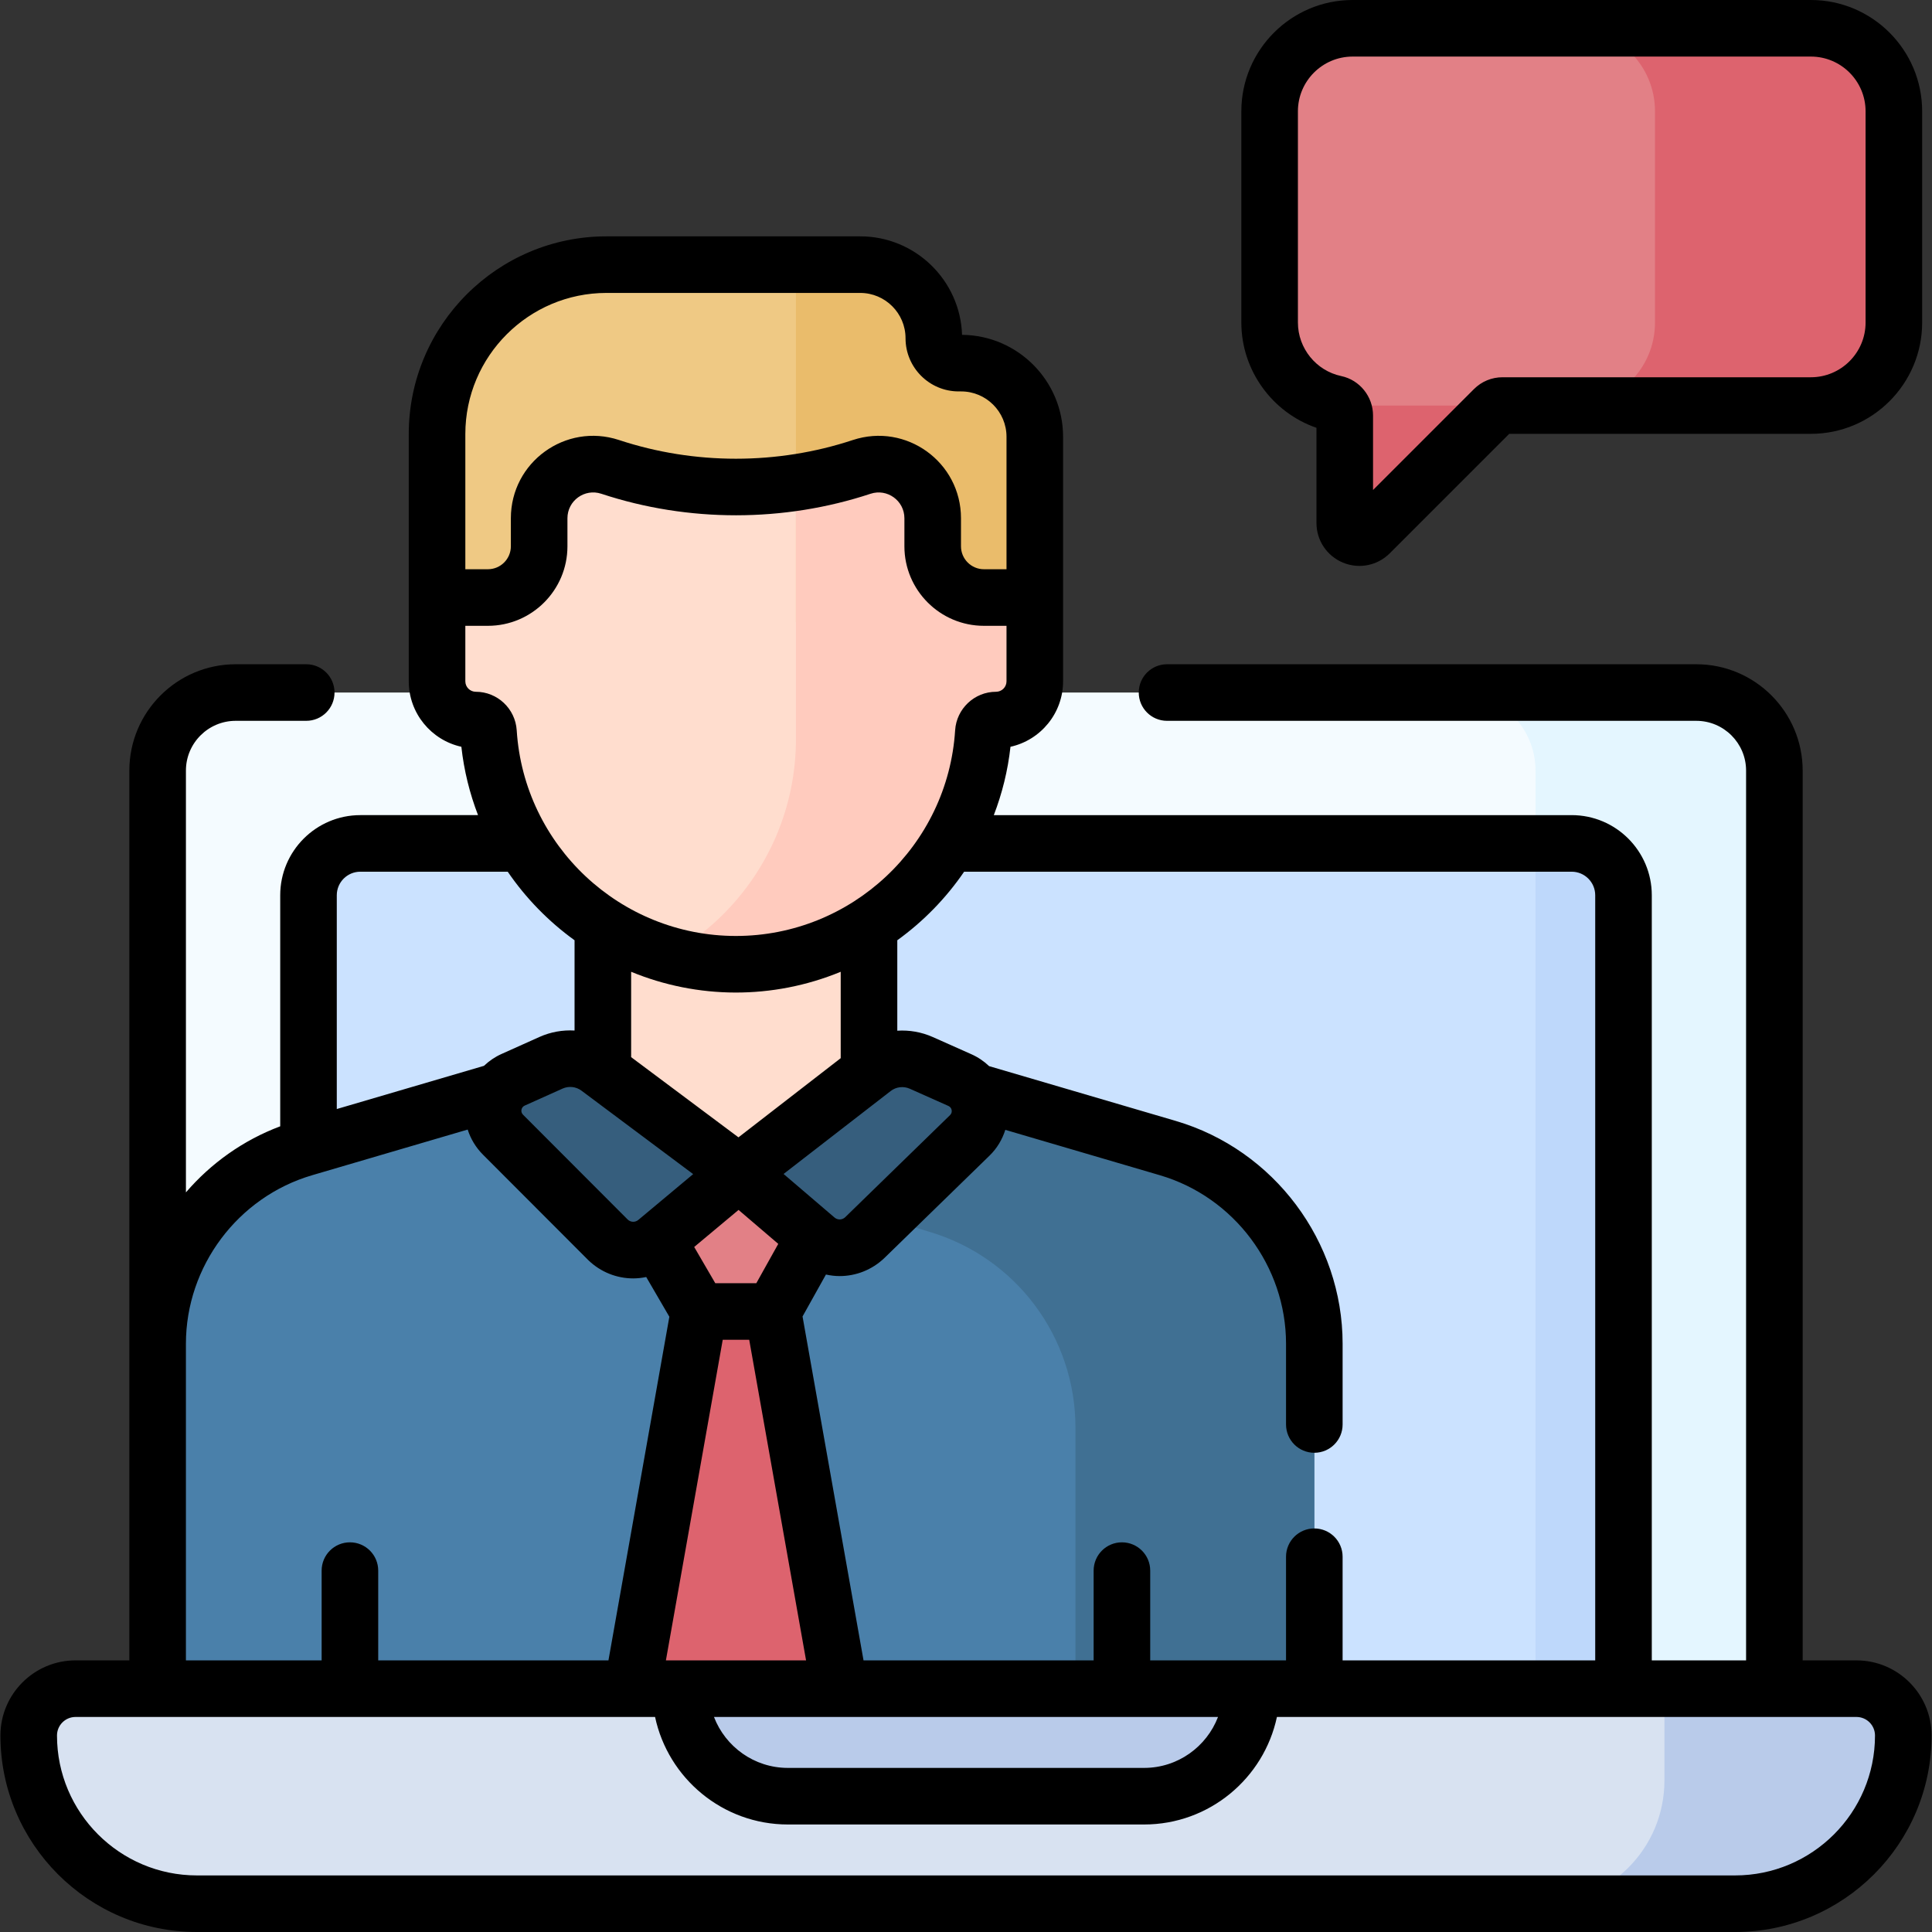 <svg id="Capa_1" enable-background="new 0 0 512 512" height="512" viewBox="0 0 512 512" width="512" xmlns="http://www.w3.org/2000/svg"><rect x="0" y="0" width="512" height="512" fill="#333333" stroke="none"/><g><g><g><g><g><path d="m470.227 460.173h-428.454v-255.956c0-11.424 9.261-20.686 20.686-20.686h387.083c11.424 0 20.686 9.261 20.686 20.686v255.956z" fill="#f4fbff"/><path d="m449.541 183.531h-63.3c11.424 0 20.686 9.261 20.686 20.686v255.956h63.3v-255.956c0-11.424-9.261-20.686-20.686-20.686z" fill="#e4f6ff"/><path d="m81.756 447.515v-210.269c0-7.584 6.148-13.732 13.732-13.732h321.025c7.584 0 13.732 6.148 13.732 13.732v210.269z" fill="#cbe2ff"/><path d="m430.244 447.515v-210.269c0-7.584-6.148-13.732-13.732-13.732h-9.585v224.001z" fill="#bed8fb"/><path d="m459.815 504.504h-407.63c-24.62 0-44.578-19.958-44.578-44.578 0-6.854 5.557-12.411 12.411-12.411h471.963c6.854 0 12.411 5.557 12.411 12.411 0 24.62-19.958 44.578-44.577 44.578z" fill="#d8e2f1"/><g fill="#b9cbea"><path d="m491.981 447.515h-50.889v24.348c0 18.027-14.614 32.641-32.64 32.641h51.362c24.62 0 44.578-19.958 44.578-44.578 0-6.855-5.556-12.411-12.411-12.411z"/><path d="m180.307 447.515c0 15.737 12.757 28.494 28.494 28.494h94.397c15.737 0 28.494-12.757 28.494-28.494z"/></g></g></g><g><g><path d="m247.473 89.644c0-10.776-8.735-19.511-19.511-19.511h-67.236c-24.8 0-44.904 20.104-44.904 44.904v49.855h158.409v-49.148c0-10.776-8.735-19.511-19.511-19.511h-.657c-3.64 0-6.59-2.95-6.59-6.589z" fill="#efc984"/><path d="m309.482 304.254-64.188-18.844h-100.483l-64.211 18.846c-23.017 6.755-38.827 27.873-38.827 51.86v91.398h306.532v-91.401c0-23.985-15.808-45.102-38.823-51.859z" fill="#4a80aa"/><path d="m309.482 304.254-64.188-18.844h-49.971l.455 25.416 50.403 15.584c23.015 6.757 38.823 27.873 38.823 51.859v69.246h63.3v-91.401c.001-23.986-15.807-45.103-38.822-51.86z" fill="#407093"/><path d="m204.833 347.558h-19.588l-17.69 99.807.081.15h54.923z" fill="#dd636e"/><g><g><g><g><g><path d="m230.292 303.145v-56.685h-70.531v56.685c0 19.477 35.266 21.208 35.266 21.208s35.265-1.731 35.265-21.208z" fill="#ffddce"/></g></g></g></g><path d="m274.231 158.35h-13.482c-7.498 0-13.576-6.078-13.576-13.576v-7.43c0-9.767-9.556-16.673-18.829-13.608-21.628 7.148-44.982 7.15-66.611.005l-.025-.008c-9.273-3.063-18.827 3.842-18.827 13.608v7.433c0 7.498-6.078 13.576-13.576 13.576h-13.482v22.201c0 5.673 4.599 10.272 10.272 10.272 1.79 0 3.246 1.402 3.359 3.188 2.166 34.34 30.687 61.526 65.574 61.526 34.887 0 63.408-27.186 65.574-61.526.113-1.786 1.569-3.188 3.359-3.188 5.673 0 10.272-4.599 10.272-10.272v-22.201z" fill="#ffddce"/><path d="m254.72 96.233h-.657c-3.639 0-6.589-2.95-6.589-6.59 0-10.776-8.735-19.511-19.511-19.511h-17.031v94.76h63.3v-49.148c-.001-10.775-8.737-19.511-19.512-19.511z" fill="#eabc6b"/><path d="m260.749 158.35c-7.498 0-13.576-6.078-13.576-13.576v-7.43c0-9.767-9.556-16.673-18.829-13.608-5.704 1.885-11.531 3.259-17.412 4.15v68.934c-.366 24.188-13.8 45.195-33.547 56.303 5.616 1.562 11.528 2.414 17.643 2.414 34.887 0 63.408-27.186 65.574-61.526.113-1.786 1.569-3.188 3.359-3.188 5.673 0 10.272-4.599 10.272-10.272v-22.201z" fill="#ffcbbe"/></g><g fill="#365e7d"><path d="m146.012 281.651-10.044 4.509c-5.733 2.574-7.117 10.09-2.677 14.537l27.816 27.858c3.528 3.435 9.082 3.646 12.861.49l21.811-18.22-37.186-27.787c-3.63-2.712-8.446-3.244-12.581-1.387z"/><path d="m231.44 283.213-35.66 27.613 20.5 17.528c3.756 3.211 9.335 3.05 12.899-.374l27.83-27.101c4.549-4.43 3.189-12.052-2.61-14.636l-10.239-4.562c-4.199-1.871-9.086-1.282-12.72 1.532z"/></g></g><path d="m195.78 310.826-21.478 17.937 10.943 18.795h19.588l10.943-19.611z" fill="#e28086"/></g></g><path d="m479.901 7.497h-121.443c-12.146 0-21.992 9.846-21.992 21.992v55.993c0 10.581 7.474 19.414 17.43 21.515 1.458.308 2.479 1.629 2.479 3.118v28.474c0 3.457 4.179 5.188 6.624 2.744l32.92-32.92c.601-.601 1.416-.939 2.266-.939h81.718c12.146 0 21.992-9.846 21.992-21.992v-55.992c-.001-12.146-9.848-21.993-21.994-21.993z" fill="#e28086"/><g fill="#dd636e"><path d="m356.373 110.116v28.474c0 3.457 4.179 5.188 6.624 2.744l32.92-32.92c.601-.601 1.416-.939 2.266-.939h-43.194c.846.581 1.384 1.564 1.384 2.641z"/><path d="m479.901 7.497h-63.3c12.146 0 21.992 9.846 21.992 21.992v55.993c0 12.146-9.846 21.992-21.992 21.992h63.3c12.146 0 21.992-9.846 21.992-21.992v-55.992c.001-12.146-9.846-21.993-21.992-21.993z"/></g></g><g><path d="m348.877 113.373v25.218c0 4.618 2.757 8.743 7.022 10.51 4.327 1.792 9.18.752 12.399-2.466l31.662-31.663h79.941c16.261 0 29.489-13.229 29.489-29.489v-55.994c0-16.26-13.228-29.489-29.489-29.489h-121.443c-16.261 0-29.489 13.229-29.489 29.489v55.993c-.001 12.645 8.184 23.853 19.908 27.891zm-4.915-83.884c0-7.993 6.503-14.496 14.496-14.496h121.444c7.993 0 14.496 6.503 14.496 14.496v55.993c0 7.993-6.503 14.496-14.496 14.496h-81.718c-2.856 0-5.542 1.112-7.568 3.133l-26.745 26.746v-19.742c0-5.027-3.544-9.423-8.428-10.453-6.652-1.403-11.48-7.367-11.48-14.179v-55.994z"/><path d="m491.982 440.018h-14.258v-235.802c0-15.54-12.642-28.182-28.182-28.182h-140.264c-4.141 0-7.497 3.356-7.497 7.497s3.356 7.497 7.497 7.497h140.263c7.272 0 13.189 5.916 13.189 13.189v235.802h-24.989v-202.773c0-11.705-9.523-21.228-21.228-21.228h-153.142c2.2-5.723 3.719-11.789 4.415-18.112 7.964-1.755 13.941-8.869 13.941-17.354 0-6.857 0-58.636 0-64.807 0-14.814-11.988-26.881-26.773-27.007-.479-14.475-12.404-26.102-26.993-26.102h-67.236c-28.894 0-52.401 23.507-52.401 52.401v65.515c0 8.485 5.977 15.599 13.942 17.354.696 6.324 2.215 12.389 4.415 18.112h-31.194c-11.705 0-21.228 9.523-21.228 21.228v61.239c-9.822 3.687-18.355 9.797-24.989 17.511v-111.78c0-7.272 5.916-13.189 13.189-13.189h18.694c4.141 0 7.497-3.356 7.497-7.497s-3.356-7.497-7.497-7.497h-18.694c-15.54 0-28.182 12.642-28.182 28.182v151.9 83.902h-14.259c-10.977 0-19.907 8.931-19.907 19.907 0 28.716 23.36 52.076 52.074 52.076h407.63c28.714 0 52.074-23.36 52.074-52.074 0-10.977-8.931-19.908-19.907-19.908zm-75.469-209.007c3.438 0 6.235 2.797 6.235 6.235v202.773h-66.945v-27.468c0-4.141-3.356-7.497-7.497-7.497s-7.497 3.356-7.497 7.497v27.468h-35.992v-23.789c0-4.141-3.356-7.497-7.497-7.497s-7.497 3.356-7.497 7.497v23.789h-60.98l-16.163-91.141 6.202-11.113c1.197.262 2.412.409 3.63.409 4.281 0 8.559-1.615 11.897-4.822l27.83-27.101c1.994-1.941 3.382-4.303 4.174-6.827l40.959 12.024c19.688 5.78 33.438 24.148 33.438 44.666v21.39c0 4.141 3.356 7.497 7.497 7.497s7.497-3.356 7.497-7.497v-21.39c0-27.127-18.179-51.41-44.208-59.053l-49.473-14.524c-1.362-1.301-2.939-2.37-4.671-3.141l-10.24-4.562c-3.017-1.345-6.249-1.892-9.422-1.687v-23.967c6.896-4.98 12.899-11.128 17.712-18.168h161.011zm-277.474 61.988 10.044-4.51c1.65-.74 3.574-.528 5.023.555l29.588 22.108-14.533 12.139c-.824.691-2.023.651-2.8-.085l-27.764-27.806v-.001c-.747-.746-.474-1.989.442-2.4zm83.756-35.466v22.894l-27.095 20.981-28.442-21.252v-22.622c17.56 7.234 37.481 7.438 55.537-.001zm28.554 35.559c.922.408 1.198 1.668.43 2.417l-27.793 27.064c-.787.757-2.004.792-2.833.083-.001 0-.001 0-.001 0l-13.499-11.543 28.379-21.974c1.451-1.126 3.397-1.359 5.076-.611zm-61.794 46.969-5.589-9.599 11.757-9.821 10.524 8.999-5.815 10.421zm1.975 14.993h7.018l15.068 84.964h-37.146zm131.258 99.958c-3.027 7.882-10.656 13.501-19.59 13.501h-94.397c-8.934 0-16.563-5.619-19.59-13.501zm-199.47-339.975c0-20.627 16.781-37.408 37.408-37.408h67.236c6.625 0 12.014 5.389 12.014 12.014 0 7.767 6.32 14.087 14.087 14.087h.657c6.625 0 12.014 5.389 12.014 12.014v35.109h-5.985c-3.352 0-6.079-2.727-6.079-6.079v-7.43c0-14.891-14.537-25.398-28.679-20.726-19.961 6.597-41.946 6.599-61.907.005-.023-.008-.054-.018-.084-.027-14.104-4.615-28.617 5.856-28.617 20.746v7.433c0 3.352-2.727 6.079-6.08 6.079h-5.985zm0 65.515v-14.705h5.985c11.62 0 21.074-9.453 21.074-21.073v-7.433c0-4.666 4.561-7.954 8.978-6.49.022.008.051.017.079.025 22.981 7.579 48.289 7.572 71.262-.022 4.416-1.463 8.98 1.818 8.98 6.49v7.43c0 11.62 9.453 21.073 21.073 21.073h5.985v14.705c0 1.531-1.245 2.775-2.774 2.775-5.716 0-10.479 4.485-10.842 10.213-1.927 30.561-27.443 54.501-58.091 54.501s-56.164-23.94-58.092-54.5c-.36-5.728-5.122-10.214-10.841-10.214-1.531 0-2.776-1.245-2.776-2.775zm-27.831 50.459h39.065c4.813 7.04 10.816 13.188 17.711 18.168v23.921c-3.148-.181-6.346.376-9.322 1.712l-10.044 4.509c-1.719.772-3.285 1.838-4.639 3.134l-39.006 11.449v-56.657c.001-3.439 2.797-6.236 6.235-6.236zm-46.217 125.105c0-20.52 13.751-38.887 33.441-44.667l1.22-.358c.028-.008.055-.016.083-.024l39.927-11.719c.778 2.433 2.123 4.72 4.046 6.647v-.001l27.816 27.858c.025.025.05.05.075.074 3.319 3.231 7.618 4.865 11.931 4.865 1.154 0 2.307-.132 3.444-.366l6.132 10.531-16.141 91.063h-61.014v-23.789c0-4.141-3.356-7.497-7.497-7.497s-7.497 3.356-7.497 7.497v23.789h-35.966zm410.545 140.891h-407.63c-20.446 0-37.081-16.634-37.081-37.081 0-2.71 2.204-4.914 4.914-4.914h153.583c3.459 16.259 17.925 28.494 35.2 28.494h94.397c17.275 0 31.741-12.235 35.2-28.494h153.583c2.71 0 4.914 2.204 4.914 4.914.001 20.446-16.634 37.081-37.08 37.081z"/></g></g></svg>